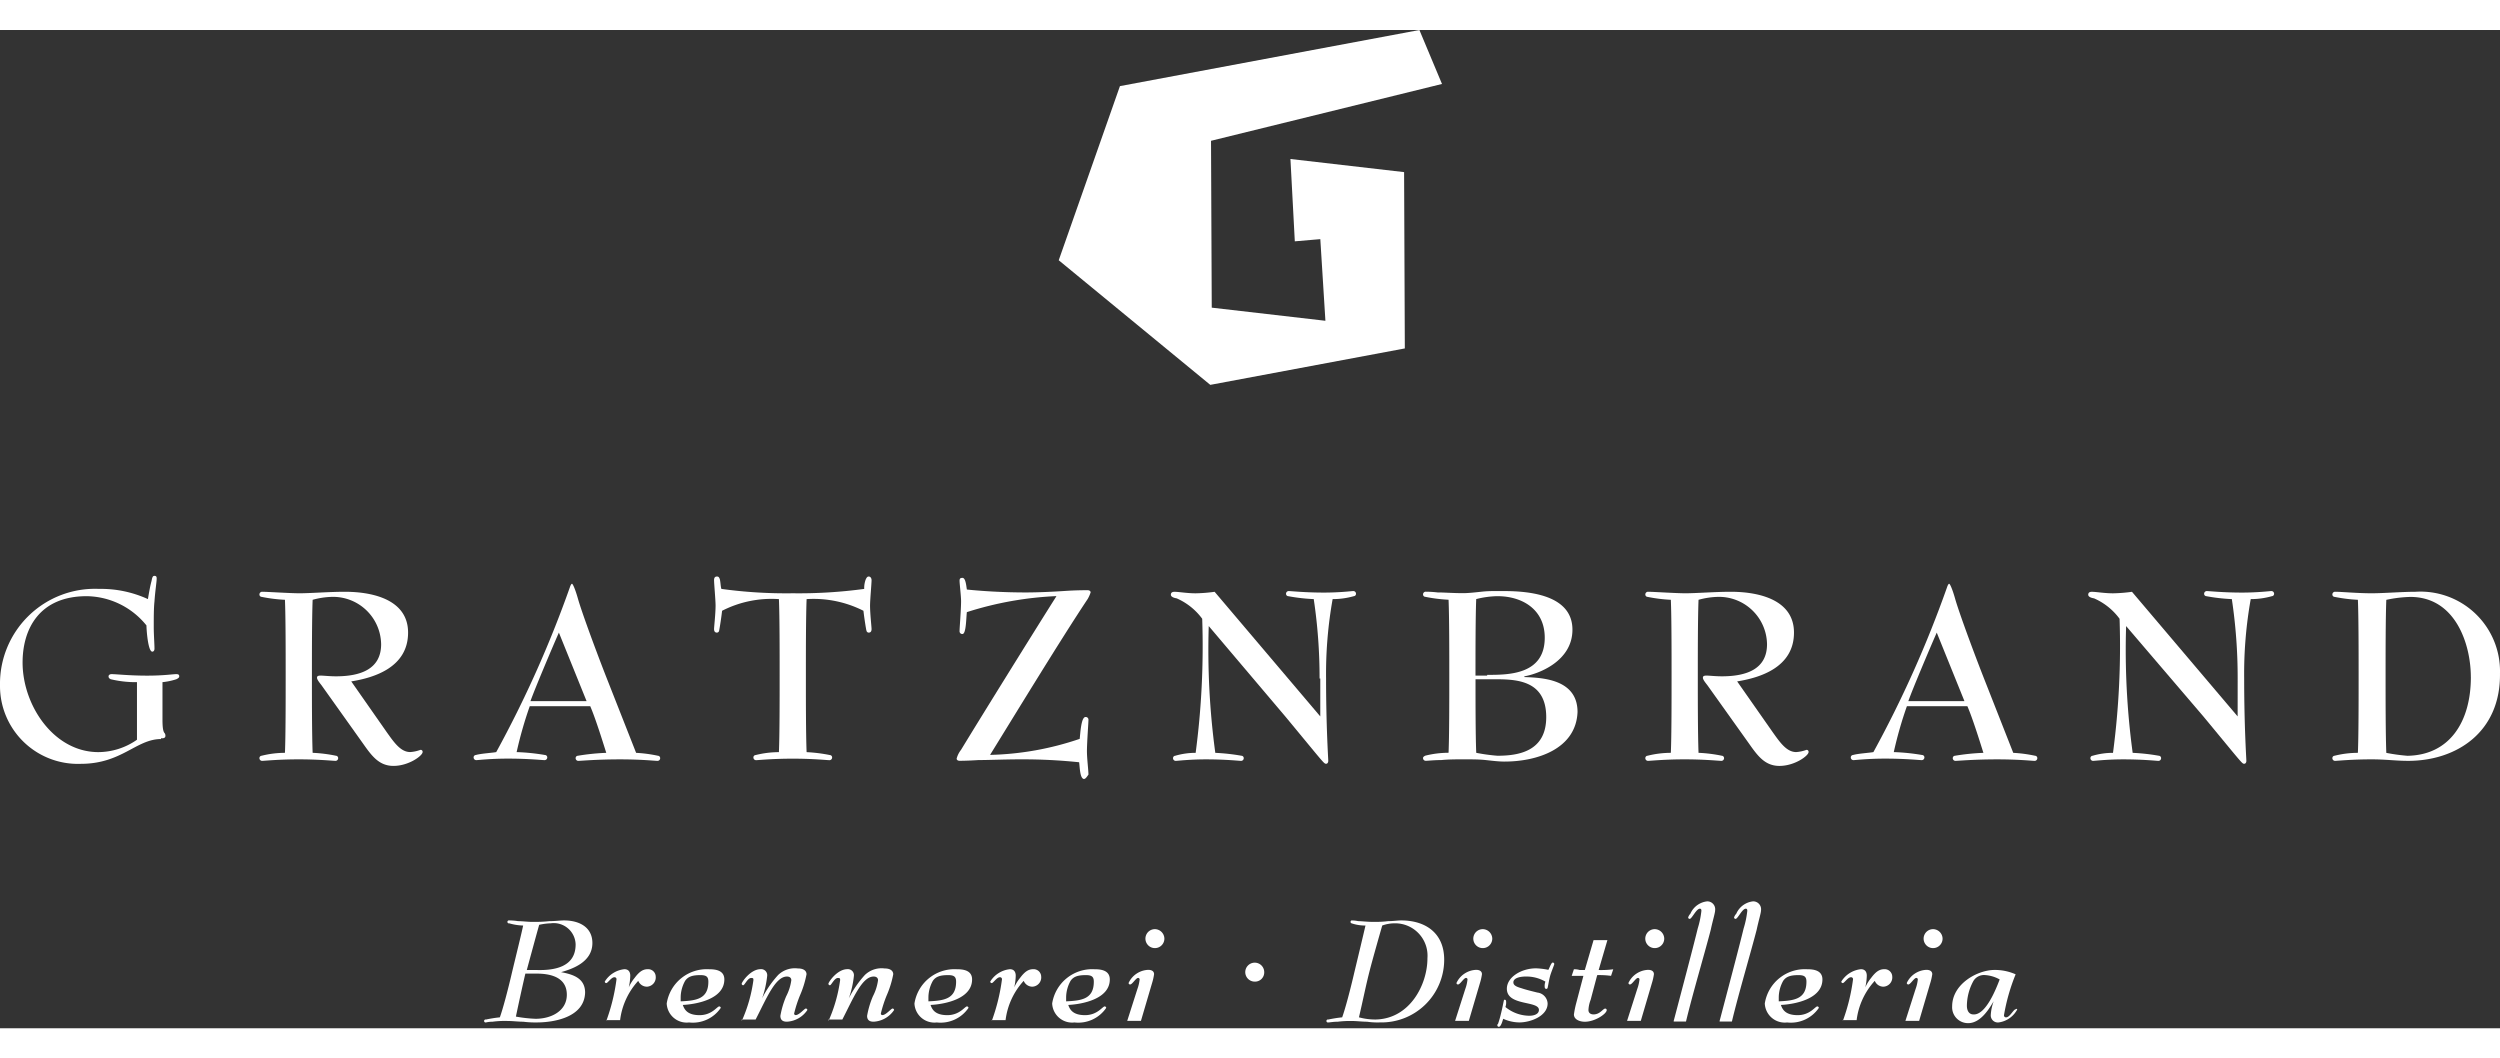 <svg id="Gruppe_35381" data-name="Gruppe 35381" xmlns="http://www.w3.org/2000/svg" xmlns:xlink="http://www.w3.org/1999/xlink" width="165.364" height="70" viewBox="0 0 165.364 66.03">
  <rect x="0" y="0" width="165.364" height="66.03" fill="#333333" stroke="none"/>
  <defs>
    <style>
      .cls-1 {
        fill: none;
      }

      .cls-2 {
        fill: #FFFFFF;
      }

      .cls-3 {
        clip-path: url(#clip-path);
      }

      .cls-4 {
        fill: #FFFFFF;
      }
    </style>
    <clipPath id="clip-path">
      <rect id="Rechteck_1209" data-name="Rechteck 1209" class="cls-1" width="165.364" height="65.934"/>
    </clipPath>
  </defs>
  <path id="Pfad_37442" data-name="Pfad 37442" class="cls-2" d="M169.157,0,149.349,3.711,145.3,15.23l10.025,8.242,12.868-2.41L168.145,9.4l-7.518-.868.289,5.446,1.687-.145.337,5.4-7.518-.868-.048-11.037,15.278-3.759Z" transform="translate(-75.27)"/>
  <g id="Gruppe_35380" data-name="Gruppe 35380">
    <g id="Gruppe_35379" data-name="Gruppe 35379" class="cls-3">
      <path id="Pfad_37443" data-name="Pfad 37443" class="cls-4" d="M10.652,85.7c-1.639,0-2.6,1.639-5.3,1.639A5.153,5.153,0,0,1,0,82.13a6.281,6.281,0,0,1,6.555-6.362,7.447,7.447,0,0,1,3.229.675c.048-.289.145-.868.241-1.2.048-.289.1-.337.193-.337.145,0,.145.1.145.193,0,.193-.1.819-.145,1.494-.048.434-.048,1.06-.048,1.687,0,.53.048,1.109.048,1.446,0,.1-.048.193-.145.193-.289,0-.386-1.494-.386-1.735A5.157,5.157,0,0,0,5.735,76.25c-3.133,0-4.241,2.169-4.241,4.386,0,2.844,2.072,5.928,5.012,5.928a4.481,4.481,0,0,0,2.554-.819V81.937a7.1,7.1,0,0,1-1.735-.193c-.1-.048-.145-.1-.145-.193s.1-.145.193-.145c.337,0,1.157.1,2.362.1,1.109,0,1.687-.1,1.928-.1.145,0,.193.048.193.145s-.1.145-.193.193a4.348,4.348,0,0,1-.916.193v2.458c0,.578.048.819.145.916a.29.29,0,0,1,.048.193c0,.1-.1.145-.193.145h-.1Z" transform="translate(0 -38.8)"/>
      <path id="Pfad_37444" data-name="Pfad 37444" class="cls-4" d="M39.7,83.269c-.193-.241-.289-.386-.289-.482s.048-.145.241-.145.578.048,1.012.048c1.639,0,2.988-.482,2.988-2.121a3.179,3.179,0,0,0-3.277-3.133,5.234,5.234,0,0,0-1.253.193c-.048,1.2-.048,3.567-.048,5.061,0,1.446,0,3.856.048,5.061a9.611,9.611,0,0,1,1.542.193.154.154,0,0,1,.145.145.177.177,0,0,1-.193.193c-.145,0-1.109-.1-2.41-.1-1.35,0-2.265.1-2.41.1a.177.177,0,0,1-.193-.193.154.154,0,0,1,.145-.145,6.4,6.4,0,0,1,1.542-.193c.048-1.157.048-3.47.048-5.061s0-3.9-.048-5.061a10.318,10.318,0,0,1-1.542-.193.154.154,0,0,1-.145-.145.177.177,0,0,1,.193-.193c.337,0,1.831.1,2.458.1.723,0,1.976-.1,2.988-.1,1.976,0,4.193.578,4.193,2.7,0,2.313-2.265,2.988-3.759,3.229L44.034,86.4c.482.675.916,1.3,1.542,1.3a2.386,2.386,0,0,0,.675-.145.128.128,0,0,1,.145.145c0,.241-.916.916-1.928.916-.964,0-1.446-.675-2.024-1.494Z" transform="translate(-18.442 -39.94)"/>
      <path id="Pfad_37445" data-name="Pfad 37445" class="cls-4" d="M75.748,87.182a9.234,9.234,0,0,1,1.446.193.154.154,0,0,1,.145.145.177.177,0,0,1-.193.193c-.145,0-1.06-.1-2.458-.1-1.542,0-2.6.1-2.747.1a.177.177,0,0,1-.193-.193.154.154,0,0,1,.145-.145,14.628,14.628,0,0,1,1.88-.193c-.241-.771-.723-2.313-1.06-3.085h-4a26.167,26.167,0,0,0-.868,3.036,13.821,13.821,0,0,1,1.88.193.154.154,0,0,1,.145.145.177.177,0,0,1-.193.193c-.145,0-1.06-.1-2.41-.1-1.157,0-1.976.1-2.072.1A.177.177,0,0,1,65,87.471a.154.154,0,0,1,.145-.145c.337-.1,1.109-.145,1.35-.193a73.954,73.954,0,0,0,4.868-10.893c.048-.145.1-.241.145-.241s.193.289.386.964c.241.868,1.2,3.47,1.88,5.205ZM72.471,83.76l-1.831-4.531c-.386.868-1.59,3.711-1.88,4.531Z" transform="translate(-33.672 -39.37)"/>
      <path id="Pfad_37446" data-name="Pfad 37446" class="cls-4" d="M108.073,78.567c-.048-.241-.145-.868-.193-1.3a7.294,7.294,0,0,0-3.759-.771c-.048,1.2-.048,3.47-.048,5.061s0,3.9.048,5.061a10.319,10.319,0,0,1,1.542.193.154.154,0,0,1,.145.145.177.177,0,0,1-.193.193c-.145,0-1.06-.1-2.41-.1s-2.313.1-2.41.1a.177.177,0,0,1-.193-.193.154.154,0,0,1,.145-.145,6.4,6.4,0,0,1,1.542-.193c.048-1.157.048-3.47.048-5.061s0-3.9-.048-5.061a7.177,7.177,0,0,0-3.759.771c-.048.434-.145,1.06-.193,1.3a.154.154,0,0,1-.145.145c-.145,0-.193-.1-.193-.241s.1-1.012.1-1.542c0-.386-.1-1.446-.1-1.687,0-.145.048-.241.193-.241.1,0,.145.048.193.193.048.241.048.482.1.627a31.459,31.459,0,0,0,4.723.289,32.239,32.239,0,0,0,4.723-.289,1.649,1.649,0,0,1,.1-.627c.048-.1.1-.193.193-.193.145,0,.193.145.193.241,0,.241-.1,1.3-.1,1.687,0,.53.1,1.4.1,1.542s-.048.241-.193.241a.154.154,0,0,1-.145-.145" transform="translate(-50.767 -38.852)"/>
      <path id="Pfad_37447" data-name="Pfad 37447" class="cls-4" d="M139.734,88.5c-.289,0-.289-.771-.337-1.109a36.072,36.072,0,0,0-3.856-.193c-1.06,0-2.072.048-2.8.048-.723.048-1.2.048-1.253.048-.1,0-.193-.048-.193-.145a1.584,1.584,0,0,1,.289-.578c1.2-1.976,4.579-7.422,6.314-10.17a22.642,22.642,0,0,0-5.928,1.06c-.048.434-.048,1.446-.289,1.446a.177.177,0,0,1-.193-.193c0-.241.1-1.4.1-1.976,0-.337-.1-1.157-.1-1.35,0-.145.048-.193.193-.193.193,0,.241.434.289.771.964.1,2.362.193,3.9.193.819,0,1.831-.048,2.6-.1s1.4-.048,1.494-.048.193.048.193.145a2.377,2.377,0,0,1-.193.434c-1.735,2.6-4.82,7.663-6.458,10.314a19.713,19.713,0,0,0,5.928-1.06c.048-.434.1-1.446.386-1.446a.177.177,0,0,1,.193.193c0,.193-.1,1.494-.1,2.072,0,.482.1,1.253.1,1.542-.1.145-.193.289-.289.289" transform="translate(-68.017 -38.956)"/>
      <path id="Pfad_37448" data-name="Pfad 37448" class="cls-4" d="M170.532,82.784a35.135,35.135,0,0,0-.386-5.253,12.066,12.066,0,0,1-1.687-.193.154.154,0,0,1-.145-.145.177.177,0,0,1,.193-.193c.145,0,1.06.1,2.313.1,1.06,0,1.831-.1,1.928-.1a.177.177,0,0,1,.193.193.154.154,0,0,1-.145.145,5.107,5.107,0,0,1-1.4.193,28.131,28.131,0,0,0-.434,5.253c0,3.181.145,5.3.145,5.446,0,.1-.048.193-.145.193-.145,0-.145-.048-2.7-3.133l-5.061-5.976a50.61,50.61,0,0,0,.434,8.386,13.544,13.544,0,0,1,1.735.193.154.154,0,0,1,.145.145.177.177,0,0,1-.193.193c-.1,0-1.012-.1-2.313-.1-1.06,0-1.88.1-1.976.1a.177.177,0,0,1-.193-.193.154.154,0,0,1,.145-.145,4.788,4.788,0,0,1,1.35-.193,53.78,53.78,0,0,0,.434-8.868,4.16,4.16,0,0,0-1.687-1.35c-.289-.048-.386-.145-.386-.241,0-.145.1-.193.241-.193.289,0,.819.1,1.4.1a10.178,10.178,0,0,0,1.253-.1l6.989,8.242V82.784Z" transform="translate(-83.248 -39.888)"/>
      <path id="Pfad_37449" data-name="Pfad 37449" class="cls-4" d="M200.7,88.278c-.386,0-.771-.048-1.253-.1s-.964-.048-1.542-.048c-.434,0-.916,0-1.4.048-.482,0-.868.048-1.012.048a.177.177,0,0,1-.193-.193q0-.072.145-.145a6.4,6.4,0,0,1,1.542-.193c.048-1.157.048-3.47.048-5.061s0-3.9-.048-5.061a10.318,10.318,0,0,1-1.542-.193.154.154,0,0,1-.145-.145.177.177,0,0,1,.193-.193,7.107,7.107,0,0,1,.771.048c.434,0,1.012.048,1.687.048.337,0,.771-.048,1.253-.1S200.168,77,200.65,77c1.639,0,4.531.241,4.531,2.554,0,2.121-2.313,2.94-3.181,3.085v.048c1.109.048,3.518.1,3.518,2.313-.1,2.458-2.7,3.277-4.82,3.277m-1.157-5.735c1.4,0,3.808,0,3.808-2.458,0-1.88-1.494-2.747-3.133-2.747a6.116,6.116,0,0,0-1.4.193c-.048,1.2-.048,3.615-.048,5.061h.771Zm-.771.337c0,1.4,0,3.711.048,4.82a12.216,12.216,0,0,0,1.4.193c1.4,0,3.229-.289,3.229-2.554,0-2.506-2.072-2.506-3.518-2.506H198.77Z" transform="translate(-101.171 -39.888)"/>
      <path id="Pfad_37450" data-name="Pfad 37450" class="cls-4" d="M229.9,83.269c-.193-.241-.289-.386-.289-.482s.048-.145.241-.145.578.048,1.012.048c1.639,0,2.988-.482,2.988-2.121a3.179,3.179,0,0,0-3.277-3.133,5.235,5.235,0,0,0-1.253.193c-.048,1.2-.048,3.567-.048,5.061,0,1.446,0,3.856.048,5.061a9.612,9.612,0,0,1,1.542.193.154.154,0,0,1,.145.145.177.177,0,0,1-.193.193c-.145,0-1.109-.1-2.41-.1-1.35,0-2.265.1-2.41.1a.177.177,0,0,1-.193-.193.154.154,0,0,1,.145-.145,6.4,6.4,0,0,1,1.542-.193c.048-1.157.048-3.47.048-5.061s0-3.9-.048-5.061a10.318,10.318,0,0,1-1.542-.193.154.154,0,0,1-.145-.145.177.177,0,0,1,.193-.193c.337,0,1.831.1,2.458.1.723,0,1.976-.1,2.988-.1,1.976,0,4.193.578,4.193,2.7,0,2.313-2.265,2.988-3.759,3.229l2.362,3.374c.482.675.916,1.3,1.542,1.3a2.386,2.386,0,0,0,.675-.145.128.128,0,0,1,.145.145c0,.241-.916.916-1.928.916-.964,0-1.446-.675-2.024-1.494Z" transform="translate(-116.971 -39.94)"/>
      <path id="Pfad_37451" data-name="Pfad 37451" class="cls-4" d="M264.748,87.182a9.234,9.234,0,0,1,1.446.193.154.154,0,0,1,.145.145.177.177,0,0,1-.193.193c-.145,0-1.06-.1-2.458-.1-1.542,0-2.6.1-2.747.1a.177.177,0,0,1-.193-.193.154.154,0,0,1,.145-.145,14.628,14.628,0,0,1,1.88-.193c-.241-.771-.723-2.313-1.06-3.085h-4a26.158,26.158,0,0,0-.868,3.036,13.821,13.821,0,0,1,1.88.193.154.154,0,0,1,.145.145.177.177,0,0,1-.193.193c-.145,0-1.06-.1-2.41-.1-1.157,0-1.976.1-2.072.1a.177.177,0,0,1-.193-.193.154.154,0,0,1,.145-.145c.337-.1,1.109-.145,1.35-.193a73.953,73.953,0,0,0,4.868-10.893c.048-.145.1-.241.145-.241s.193.289.386.964c.241.868,1.2,3.47,1.88,5.205Zm-3.229-3.422-1.831-4.531c-.386.868-1.591,3.711-1.88,4.531Z" transform="translate(-131.58 -39.37)"/>
      <path id="Pfad_37452" data-name="Pfad 37452" class="cls-4" d="M296.48,82.784a35.132,35.132,0,0,0-.386-5.253,12.066,12.066,0,0,1-1.687-.193.154.154,0,0,1-.145-.145.177.177,0,0,1,.193-.193c.145,0,1.06.1,2.313.1,1.06,0,1.831-.1,1.928-.1a.177.177,0,0,1,.193.193.154.154,0,0,1-.145.145,5.107,5.107,0,0,1-1.4.193,28.13,28.13,0,0,0-.434,5.253c0,3.181.145,5.3.145,5.446,0,.1-.048.193-.145.193-.145,0-.145-.048-2.7-3.133l-5.109-5.976a50.61,50.61,0,0,0,.434,8.386,13.544,13.544,0,0,1,1.735.193.154.154,0,0,1,.145.145.177.177,0,0,1-.193.193c-.1,0-1.012-.1-2.313-.1-1.06,0-1.88.1-1.976.1a.177.177,0,0,1-.193-.193.154.154,0,0,1,.145-.145,4.788,4.788,0,0,1,1.349-.193,53.78,53.78,0,0,0,.434-8.868,4.16,4.16,0,0,0-1.687-1.35c-.289-.048-.386-.145-.386-.241,0-.145.1-.193.241-.193.289,0,.819.1,1.4.1a10.178,10.178,0,0,0,1.253-.1l6.989,8.242Z" transform="translate(-148.468 -39.888)"/>
      <path id="Pfad_37453" data-name="Pfad 37453" class="cls-4" d="M325.112,88.282c-.819,0-1.494-.1-2.41-.1-1.35,0-2.265.1-2.41.1a.177.177,0,0,1-.193-.193.154.154,0,0,1,.145-.145,6.4,6.4,0,0,1,1.542-.193c.048-1.157.048-3.47.048-5.061s0-3.9-.048-5.061a10.318,10.318,0,0,1-1.542-.193.154.154,0,0,1-.145-.145.177.177,0,0,1,.193-.193c.434,0,1.446.1,2.41.1.771,0,2.024-.1,2.892-.1a5.263,5.263,0,0,1,5.591,5.4c.048,3.9-2.892,5.784-6.073,5.784m4.145-5.543c0-2.169-1.012-5.3-4-5.3a8.448,8.448,0,0,0-1.591.193c-.048,1.2-.048,3.567-.048,5.061,0,1.446,0,3.856.048,5.061a12.217,12.217,0,0,0,1.4.193c2.8-.048,4.193-2.265,4.193-5.205" transform="translate(-165.822 -39.94)"/>
      <path id="Pfad_37454" data-name="Pfad 37454" class="cls-4" d="M69.97,128.948a6.476,6.476,0,0,1-.916-.048c-.337,0-.675-.048-1.012-.048a6.163,6.163,0,0,0-1.012.048,1.989,1.989,0,0,0-.434.048.1.1,0,1,1,0-.193,8.744,8.744,0,0,1,.916-.145c.193-.53.53-1.783.819-3.036.289-1.2.578-2.362.723-3.036a3.56,3.56,0,0,1-.916-.145.1.1,0,1,1,0-.193,3.615,3.615,0,0,1,.578.048c.289,0,.627.048.916.048a9.286,9.286,0,0,0,1.157-.048c.386,0,.723-.048.964-.048,1.06,0,1.88.482,1.88,1.494,0,1.3-1.4,1.735-2.072,1.928.771.145,1.59.386,1.59,1.35-.048,1.687-2.169,1.976-3.181,1.976m-.1-.241c1.06,0,2.072-.53,2.072-1.59,0-1.253-1.253-1.4-2.024-1.4H69.2c-.193.819-.434,1.928-.627,2.844a8.9,8.9,0,0,0,1.3.145m2.651-4.916a1.449,1.449,0,0,0-1.639-1.4,4.219,4.219,0,0,0-.771.1c-.1.337-.675,2.458-.819,2.988h.578c1.253.048,2.651-.193,2.651-1.687" transform="translate(-34.449 -63.303)"/>
      <path id="Pfad_37455" data-name="Pfad 37455" class="cls-4" d="M83.1,132.322a12.66,12.66,0,0,0,.675-2.747.128.128,0,0,0-.145-.145c-.193,0-.434.386-.53.386a.1.1,0,0,1-.1-.1,1.737,1.737,0,0,1,1.3-.819c.241,0,.386.145.386.434a3.746,3.746,0,0,1-.1.771,2.733,2.733,0,0,1,.386-.627c.289-.386.53-.578.868-.578a.5.5,0,0,1,.53.482.614.614,0,0,1-.578.675.622.622,0,0,1-.578-.386,4.68,4.68,0,0,0-1.2,2.6H83.1Z" transform="translate(-42.997 -66.774)"/>
      <path id="Pfad_37456" data-name="Pfad 37456" class="cls-4" d="M92.994,132.418a1.323,1.323,0,0,1-1.494-1.253,2.682,2.682,0,0,1,2.8-2.265c.386,0,1.012.048,1.012.675,0,1.3-1.831,1.639-2.747,1.687.1.289.289.675,1.109.675s1.157-.578,1.3-.578a.1.1,0,0,1,.1.1,2.237,2.237,0,0,1-2.072.964m1.253-2.7c0-.337-.145-.434-.53-.434-.53,0-.819.1-1.012.386a2.291,2.291,0,0,0-.289,1.06v.289c1.012-.048,1.831-.145,1.831-1.3" transform="translate(-47.4 -66.774)"/>
      <path id="Pfad_37457" data-name="Pfad 37457" class="cls-4" d="M101.8,132.27a9.809,9.809,0,0,0,.771-2.7c0-.1,0-.145-.145-.145-.241,0-.434.482-.53.482a.1.1,0,0,1-.1-.1c0-.1.578-.964,1.253-.964a.4.4,0,0,1,.434.434,6.525,6.525,0,0,1-.337,1.494,6.862,6.862,0,0,1,1.06-1.542,1.59,1.59,0,0,1,1.3-.434c.434,0,.578.193.578.386a6.508,6.508,0,0,1-.434,1.4,8.1,8.1,0,0,0-.386,1.2.1.1,0,0,0,.1.1c.241,0,.578-.434.675-.434a.1.1,0,0,1,.1.1,1.739,1.739,0,0,1-1.35.771c-.193,0-.434-.048-.434-.386a5.8,5.8,0,0,1,.386-1.3,3.232,3.232,0,0,0,.337-1.06c0-.145-.1-.241-.289-.241-.771,0-1.35,1.446-2.072,2.844H101.8Z" transform="translate(-52.736 -66.722)"/>
      <path id="Pfad_37458" data-name="Pfad 37458" class="cls-4" d="M113.7,132.27a9.809,9.809,0,0,0,.771-2.7c0-.1,0-.145-.145-.145-.241,0-.434.482-.53.482a.1.1,0,0,1-.1-.1c0-.1.578-.964,1.253-.964a.4.4,0,0,1,.434.434,6.525,6.525,0,0,1-.337,1.494,6.862,6.862,0,0,1,1.06-1.542,1.59,1.59,0,0,1,1.3-.434c.434,0,.578.193.578.386a6.508,6.508,0,0,1-.434,1.4,8.1,8.1,0,0,0-.386,1.2.1.1,0,0,0,.1.1c.241,0,.578-.434.675-.434a.1.1,0,0,1,.1.1,1.739,1.739,0,0,1-1.35.771c-.193,0-.434-.048-.434-.386a5.8,5.8,0,0,1,.386-1.3,3.232,3.232,0,0,0,.337-1.06c0-.145-.1-.241-.289-.241-.771,0-1.35,1.446-2.072,2.844H113.7Z" transform="translate(-58.9 -66.722)"/>
      <path id="Pfad_37459" data-name="Pfad 37459" class="cls-4" d="M126.994,132.418a1.323,1.323,0,0,1-1.494-1.253,2.682,2.682,0,0,1,2.8-2.265c.386,0,1.012.048,1.012.675,0,1.3-1.831,1.639-2.747,1.687.1.289.289.675,1.109.675s1.157-.578,1.3-.578a.1.1,0,0,1,.1.1,2.237,2.237,0,0,1-2.072.964m1.253-2.7c0-.337-.145-.434-.53-.434-.53,0-.819.1-1.012.386a2.291,2.291,0,0,0-.289,1.06v.289c1.012-.048,1.831-.145,1.831-1.3" transform="translate(-65.013 -66.774)"/>
      <path id="Pfad_37460" data-name="Pfad 37460" class="cls-4" d="M136,132.322a12.659,12.659,0,0,0,.675-2.747.128.128,0,0,0-.145-.145c-.193,0-.434.386-.53.386a.1.1,0,0,1-.1-.1,1.737,1.737,0,0,1,1.3-.819c.241,0,.386.145.386.434a3.747,3.747,0,0,1-.1.771,2.732,2.732,0,0,1,.386-.627c.289-.386.53-.578.868-.578a.5.5,0,0,1,.53.482.614.614,0,0,1-.578.675.622.622,0,0,1-.578-.386,4.681,4.681,0,0,0-1.2,2.6H136Z" transform="translate(-70.4 -66.774)"/>
      <path id="Pfad_37461" data-name="Pfad 37461" class="cls-4" d="M145.894,132.418a1.323,1.323,0,0,1-1.494-1.253,2.682,2.682,0,0,1,2.8-2.265c.386,0,1.012.048,1.012.675,0,1.3-1.831,1.639-2.747,1.687.1.289.289.675,1.109.675s1.157-.578,1.3-.578a.1.1,0,0,1,.1.1,2.237,2.237,0,0,1-2.072.964m1.253-2.7c0-.337-.145-.434-.53-.434-.53,0-.819.1-1.012.386a2.291,2.291,0,0,0-.289,1.06v.289c1.012-.048,1.831-.145,1.831-1.3" transform="translate(-74.804 -66.774)"/>
      <path id="Pfad_37462" data-name="Pfad 37462" class="cls-4" d="M155.375,127.352a2.573,2.573,0,0,0,.145-.627.1.1,0,0,0-.1-.1c-.145,0-.386.434-.53.434a.1.1,0,0,1-.1-.1,1.5,1.5,0,0,1,1.3-.868c.241,0,.386.1.386.289a3.8,3.8,0,0,1-.145.627l-.723,2.458H154.7Zm1.783-3.326a.627.627,0,1,1-.627-.627.638.638,0,0,1,.627.627" transform="translate(-80.139 -63.925)"/>
      <path id="Pfad_37463" data-name="Pfad 37463" class="cls-4" d="M171.527,129.253a.627.627,0,1,1,.627-.627.608.608,0,0,1-.627.627" transform="translate(-88.531 -66.308)"/>
      <path id="Pfad_37464" data-name="Pfad 37464" class="cls-4" d="M185.57,128.948a4.957,4.957,0,0,1-.819-.048c-.337,0-.675-.048-1.012-.048a6.476,6.476,0,0,0-.916.048c-.289,0-.53.048-.627.048a.1.1,0,1,1,0-.193,8.743,8.743,0,0,1,.916-.145c.193-.53.53-1.783.819-3.036.289-1.2.578-2.41.723-3.036a2.806,2.806,0,0,1-.916-.145.1.1,0,0,1,0-.193,2.119,2.119,0,0,1,.434.048c.241,0,.578.048.964.048a7.117,7.117,0,0,0,1.012-.048c.337,0,.627-.048.868-.048,1.59,0,2.844.819,2.844,2.6a4.149,4.149,0,0,1-4.29,4.145m3.181-4.241a2.14,2.14,0,0,0-2.169-2.313,2.448,2.448,0,0,0-.819.145c-.1.337-.675,2.362-.819,2.94-.241.916-.482,2.121-.723,3.133a4.109,4.109,0,0,0,1.109.145c2.265-.048,3.422-2.313,3.422-4.049" transform="translate(-94.333 -63.303)"/>
      <path id="Pfad_37465" data-name="Pfad 37465" class="cls-4" d="M200.375,127.352a2.573,2.573,0,0,0,.145-.627.1.1,0,0,0-.1-.1c-.145,0-.386.434-.53.434a.1.1,0,0,1-.1-.1,1.5,1.5,0,0,1,1.3-.868c.241,0,.386.1.386.289a3.8,3.8,0,0,1-.145.627l-.723,2.458H199.7Zm1.783-3.326a.627.627,0,1,1-.627-.627.638.638,0,0,1,.627.627" transform="translate(-103.451 -63.925)"/>
      <path id="Pfad_37466" data-name="Pfad 37466" class="cls-4" d="M206.946,131.952a2.626,2.626,0,0,1-1.06-.241c-.048.145-.145.53-.289.53a.1.1,0,0,1-.1-.1c0-.048,0-.048.048-.1a6.143,6.143,0,0,0,.193-.675c.1-.386.145-.675.193-.868a.047.047,0,0,1,.048-.048c.1,0,.1.1.1.145a.82.82,0,0,1-.048.337,2.517,2.517,0,0,0,1.59.578c.289,0,.627-.1.627-.386,0-.627-2.121-.241-2.121-1.4,0-.771.964-1.35,1.928-1.35a4.748,4.748,0,0,1,.819.1c.1-.193.193-.482.289-.482a.1.1,0,0,1,.1.1c0,.048-.145.386-.241.675s-.145.675-.193.868a.1.1,0,0,1-.1.1c-.048,0-.1-.048-.1-.145a.82.82,0,0,1,.048-.337,2.5,2.5,0,0,0-1.3-.337c-.386,0-.819.1-.819.386,0,.193.193.289.53.386.289.1.675.193,1.06.289a.763.763,0,0,1,.675.723c0,.819-1.109,1.253-1.88,1.253" transform="translate(-106.455 -66.308)"/>
      <path id="Pfad_37467" data-name="Pfad 37467" class="cls-4" d="M216.953,128.852a2.125,2.125,0,0,0-.145.675c0,.193.145.289.337.289.434,0,.627-.386.771-.386a.1.1,0,0,1,.1.1c0,.241-.771.771-1.446.771-.337,0-.723-.145-.723-.482a6.319,6.319,0,0,1,.145-.723l.482-1.831H215.7l.145-.434a1.2,1.2,0,0,1,.386.048h.337l.578-1.976h.916l-.578,1.976a6.145,6.145,0,0,0,.964-.048l-.145.434a5.833,5.833,0,0,0-.916-.048Z" transform="translate(-111.739 -64.702)"/>
      <path id="Pfad_37468" data-name="Pfad 37468" class="cls-4" d="M223.975,127.352a2.573,2.573,0,0,0,.145-.627.1.1,0,0,0-.1-.1c-.145,0-.386.434-.53.434a.1.1,0,0,1-.1-.1,1.5,1.5,0,0,1,1.3-.868c.241,0,.386.1.386.289a3.8,3.8,0,0,1-.145.627l-.723,2.458H223.3Zm1.783-3.326a.627.627,0,1,1-.627-.627.638.638,0,0,1,.627.627" transform="translate(-115.676 -63.925)"/>
      <path id="Pfad_37469" data-name="Pfad 37469" class="cls-4" d="M229.7,127.5c.482-1.831,1.3-4.916,1.591-6.121a6.078,6.078,0,0,0,.241-1.157c0-.048,0-.145-.1-.145-.241,0-.53.675-.675.675a.1.1,0,0,1-.1-.1.642.642,0,0,1,.145-.241,1.373,1.373,0,0,1,1.109-.819.52.52,0,0,1,.53.578c0,.193-.145.627-.289,1.3-.386,1.494-1.2,4.241-1.639,6.073H229.7Z" transform="translate(-118.992 -61.956)"/>
      <path id="Pfad_37470" data-name="Pfad 37470" class="cls-4" d="M236,127.5c.482-1.831,1.3-4.916,1.59-6.121a6.079,6.079,0,0,0,.241-1.157c0-.048,0-.145-.1-.145-.241,0-.53.675-.675.675a.1.1,0,0,1-.1-.1.642.642,0,0,1,.145-.241,1.373,1.373,0,0,1,1.109-.819.52.52,0,0,1,.53.578c0,.193-.145.627-.289,1.3-.386,1.494-1.2,4.241-1.639,6.073H236Z" transform="translate(-122.255 -61.956)"/>
      <path id="Pfad_37471" data-name="Pfad 37471" class="cls-4" d="M243.694,132.418a1.323,1.323,0,0,1-1.494-1.253A2.682,2.682,0,0,1,245,128.9c.386,0,1.012.048,1.012.675,0,1.3-1.831,1.639-2.747,1.687.1.289.289.675,1.109.675s1.157-.578,1.3-.578a.1.1,0,0,1,.1.1,2.237,2.237,0,0,1-2.072.964m1.253-2.7c0-.337-.145-.434-.53-.434-.53,0-.819.1-1.012.386a2.291,2.291,0,0,0-.289,1.06v.289c1.012-.048,1.831-.145,1.831-1.3" transform="translate(-125.467 -66.774)"/>
      <path id="Pfad_37472" data-name="Pfad 37472" class="cls-4" d="M252.8,132.322a12.661,12.661,0,0,0,.675-2.747.128.128,0,0,0-.145-.145c-.193,0-.434.386-.53.386a.1.1,0,0,1-.1-.1,1.737,1.737,0,0,1,1.3-.819c.241,0,.386.145.386.434a3.747,3.747,0,0,1-.1.771,2.733,2.733,0,0,1,.386-.627c.289-.386.53-.578.868-.578a.5.5,0,0,1,.53.482.614.614,0,0,1-.578.675.622.622,0,0,1-.578-.386,4.681,4.681,0,0,0-1.2,2.6H252.8Z" transform="translate(-130.906 -66.774)"/>
      <path id="Pfad_37473" data-name="Pfad 37473" class="cls-4" d="M262.175,127.352a2.574,2.574,0,0,0,.145-.627.1.1,0,0,0-.1-.1c-.145,0-.386.434-.53.434a.1.1,0,0,1-.1-.1,1.5,1.5,0,0,1,1.3-.868c.241,0,.386.1.386.289a3.8,3.8,0,0,1-.145.627l-.723,2.458H261.5Zm1.783-3.326a.627.627,0,1,1-.627-.627.638.638,0,0,1,.627.627" transform="translate(-135.465 -63.925)"/>
      <path id="Pfad_37474" data-name="Pfad 37474" class="cls-4" d="M272.19,131.651a1.635,1.635,0,0,1-1.2.819.468.468,0,0,1-.53-.482,3.111,3.111,0,0,1,.193-.916c-.241.386-.819,1.446-1.687,1.446a1.051,1.051,0,0,1-1.06-1.109c0-1.494,1.687-2.41,2.8-2.41a3.377,3.377,0,0,1,1.4.289,12.813,12.813,0,0,0-.771,2.7.128.128,0,0,0,.145.145c.241,0,.482-.53.627-.53.048-.048.1-.048.1.048m-1.157-2.024a2.282,2.282,0,0,0-.964-.289.821.821,0,0,0-.771.386,3.475,3.475,0,0,0-.434,1.639c0,.337.145.578.434.578.819.048,1.494-1.687,1.735-2.313" transform="translate(-138.78 -66.826)"/>
    </g>
  </g>
</svg>
